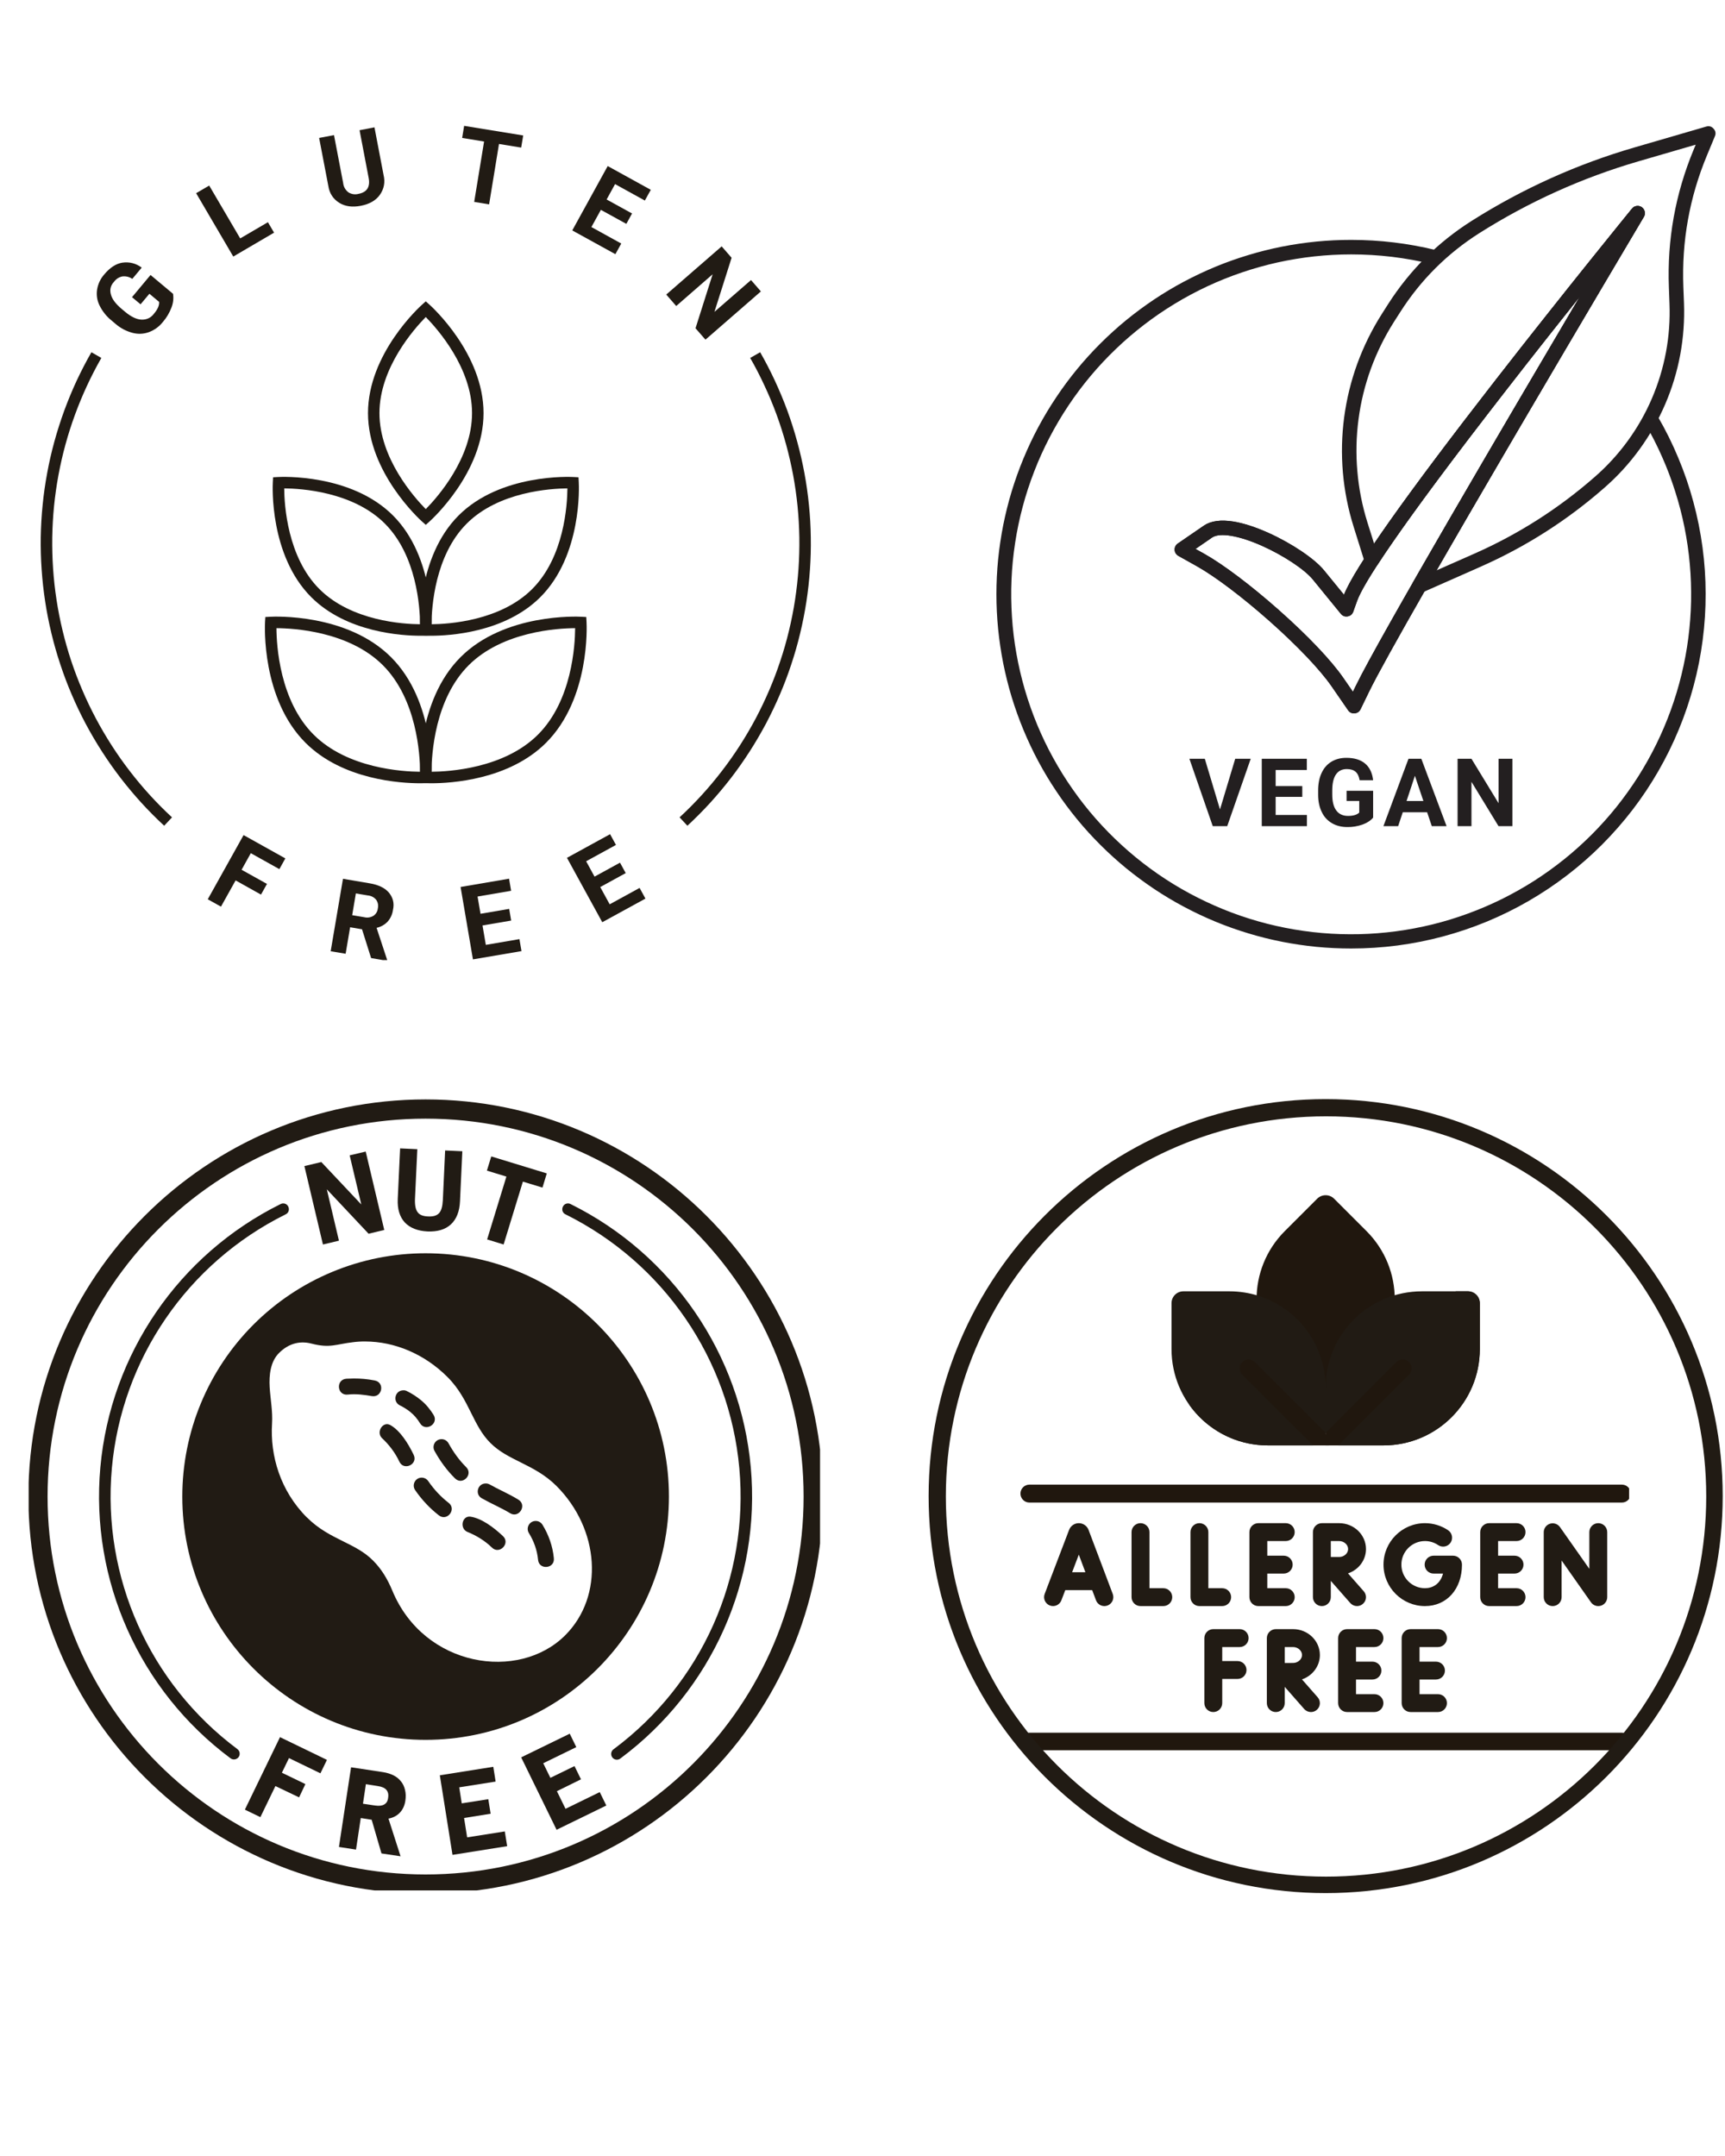 <svg version="1.0" preserveAspectRatio="xMidYMid meet" height="250" viewBox="0 0 150 187.5" zoomAndPan="magnify" width="200" xmlns:xlink="http://www.w3.org/1999/xlink" xmlns="http://www.w3.org/2000/svg"><defs><clipPath id="70ee7e936e"><path clip-rule="nonzero" d="M 28 76 L 35 76 L 35 83.496 L 28 83.496 Z M 28 76"></path></clipPath><clipPath id="de8a9668f4"><path clip-rule="nonzero" d="M 40 76 L 46 76 L 46 83.496 L 40 83.496 Z M 40 76"></path></clipPath><clipPath id="9976fc7432"><path clip-rule="nonzero" d="M 40 10.938 L 46 10.938 L 46 18 L 40 18 Z M 40 10.938"></path></clipPath><clipPath id="95017778e0"><path clip-rule="nonzero" d="M 116 10.938 L 149.473 10.938 L 149.473 52 L 116 52 Z M 116 10.938"></path></clipPath><clipPath id="894ca4f74c"><path clip-rule="nonzero" d="M 2.492 95.586 L 71.309 95.586 L 71.309 164.402 L 2.492 164.402 Z M 2.492 95.586"></path></clipPath><clipPath id="22f29551b0"><path clip-rule="nonzero" d="M 74 89 L 149.801 89 L 149.801 172 L 74 172 Z M 74 89"></path></clipPath><clipPath id="0f68aa97b0"><path clip-rule="nonzero" d="M 35 14.832 L 48 14.832 L 48 34 L 35 34 Z M 35 14.832"></path></clipPath><clipPath id="cc1107fc8a"><path clip-rule="nonzero" d="M 14.734 40 L 67.66 40 L 67.66 42 L 14.734 42 Z M 14.734 40"></path></clipPath><clipPath id="7dc36c18bc"><path clip-rule="nonzero" d="M 14.734 61 L 67.66 61 L 67.66 63.211 L 14.734 63.211 Z M 14.734 61"></path></clipPath><clipPath id="448951b565"><path clip-rule="nonzero" d="M 6.75 6.586 L 75.801 6.586 L 75.801 75.637 L 6.75 75.637 Z M 6.75 6.586"></path></clipPath><clipPath id="2b5e99333c"><path clip-rule="nonzero" d="M 41.273 6.586 C 22.207 6.586 6.75 22.043 6.75 41.109 C 6.75 60.18 22.207 75.637 41.273 75.637 C 60.34 75.637 75.801 60.18 75.801 41.109 C 75.801 22.043 60.34 6.586 41.273 6.586 Z M 41.273 6.586"></path></clipPath><clipPath id="548bdeeee6"><rect height="83" y="0" width="76" x="0"></rect></clipPath></defs><path fill-rule="nonzero" fill-opacity="1" d="M 36.551 55.289 C 34.988 55.289 30.16 55.023 27.066 51.934 C 23.418 48.285 23.707 42.211 23.723 41.957 L 23.746 41.508 L 24.191 41.484 C 24.449 41.469 30.523 41.18 34.172 44.828 C 37.82 48.48 37.531 54.551 37.516 54.809 L 37.492 55.254 L 37.047 55.281 C 37.008 55.281 36.832 55.289 36.551 55.289 Z M 24.715 42.473 C 24.723 43.93 24.992 48.449 27.773 51.227 C 30.559 54.012 35.074 54.277 36.527 54.289 C 36.516 52.836 36.246 48.316 33.465 45.535 C 30.688 42.754 26.168 42.484 24.715 42.473 Z M 24.715 42.473" fill="#211b14"></path><path fill-rule="nonzero" fill-opacity="1" d="M 37.5 55.289 C 37.219 55.289 37.043 55.281 37.004 55.277 L 36.559 55.254 L 36.535 54.809 C 36.52 54.551 36.23 48.48 39.879 44.828 C 43.527 41.18 49.602 41.469 49.855 41.484 L 50.305 41.508 L 50.328 41.953 C 50.344 42.211 50.633 48.285 46.984 51.934 C 43.891 55.023 39.062 55.289 37.5 55.289 Z M 49.34 42.473 C 47.887 42.484 43.363 42.754 40.586 45.535 C 37.801 48.32 37.535 52.836 37.523 54.289 C 38.977 54.277 43.496 54.008 46.277 51.227 C 49.062 48.441 49.328 43.926 49.34 42.473 Z M 49.34 42.473" fill="#211b14"></path><path fill-rule="nonzero" fill-opacity="1" d="M 37.023 45.645 L 36.691 45.348 C 36.5 45.176 32 41.086 32 35.926 C 32 30.762 36.5 26.676 36.691 26.504 L 37.023 26.207 L 37.355 26.504 C 37.547 26.676 42.047 30.762 42.047 35.926 C 42.047 41.086 37.547 45.176 37.355 45.348 Z M 37.023 27.57 C 36.004 28.609 32.996 31.996 32.996 35.926 C 32.996 39.855 36.004 43.242 37.023 44.277 C 38.043 43.242 41.047 39.855 41.047 35.926 C 41.047 31.996 38.043 28.609 37.023 27.57 Z M 37.023 27.57" fill="#211b14"></path><path fill-rule="nonzero" fill-opacity="1" d="M 36.523 68.117 C 34.883 68.117 29.809 67.84 26.562 64.594 C 22.727 60.758 23.031 54.379 23.047 54.109 L 23.074 53.66 L 23.52 53.637 C 23.789 53.621 30.168 53.316 34.004 57.152 C 37.84 60.984 37.531 67.363 37.516 67.637 L 37.492 68.082 L 37.047 68.105 C 37.004 68.109 36.82 68.117 36.523 68.117 Z M 24.039 54.629 C 24.047 56.133 24.316 60.938 27.27 63.887 C 30.219 66.836 35.023 67.105 36.527 67.117 C 36.52 65.613 36.246 60.809 33.297 57.855 C 30.348 54.906 25.543 54.637 24.039 54.629 Z M 24.039 54.629" fill="#211b14"></path><path fill-rule="nonzero" fill-opacity="1" d="M 37.527 68.117 C 37.23 68.117 37.047 68.109 37.004 68.105 L 36.559 68.082 L 36.535 67.637 C 36.52 67.367 36.215 60.984 40.047 57.152 C 43.879 53.316 50.262 53.621 50.531 53.637 L 50.98 53.66 L 51.004 54.109 C 51.02 54.379 51.324 60.758 47.488 64.594 C 44.242 67.84 39.168 68.117 37.527 68.117 Z M 50.012 54.629 C 48.508 54.637 43.703 54.906 40.754 57.855 C 37.797 60.812 37.531 65.613 37.523 67.117 C 39.027 67.105 43.832 66.836 46.781 63.887 C 49.734 60.938 50.004 56.133 50.012 54.629 Z M 50.012 54.629" fill="#211b14"></path><path fill-rule="nonzero" fill-opacity="1" d="M 22.695 77.801 L 20.488 76.566 L 19.215 78.848 L 18.066 78.207 L 21.18 72.625 L 24.812 74.652 L 24.293 75.586 L 21.809 74.199 L 21.008 75.641 L 23.215 76.871 Z M 22.695 77.801" fill="#211b14"></path><g clip-path="url(#70ee7e936e)"><path fill-rule="nonzero" fill-opacity="1" d="M 31.48 80.816 L 30.445 80.641 L 30.055 82.945 L 28.754 82.727 L 29.824 76.426 L 32.168 76.824 C 32.91 76.949 33.457 77.215 33.805 77.613 C 34.176 78.055 34.301 78.559 34.172 79.125 C 34.121 79.512 33.965 79.855 33.707 80.152 C 33.441 80.426 33.121 80.609 32.746 80.691 L 33.672 83.5 L 33.66 83.559 L 32.27 83.32 Z M 30.625 79.59 L 31.672 79.766 C 31.953 79.832 32.219 79.793 32.469 79.648 C 32.695 79.492 32.824 79.277 32.855 79.008 C 32.914 78.738 32.871 78.492 32.719 78.262 C 32.531 78.031 32.285 77.902 31.988 77.875 L 30.945 77.699 Z M 30.625 79.59" fill="#211b14"></path></g><g clip-path="url(#de8a9668f4)"><path fill-rule="nonzero" fill-opacity="1" d="M 44.449 80.059 L 41.957 80.484 L 42.246 82.172 L 45.168 81.672 L 45.348 82.715 L 41.125 83.434 L 40.051 77.137 L 44.266 76.418 L 44.445 77.469 L 41.527 77.969 L 41.785 79.469 L 44.277 79.043 Z M 44.449 80.059" fill="#211b14"></path></g><path fill-rule="nonzero" fill-opacity="1" d="M 54.41 75.93 L 52.195 77.145 L 53.016 78.645 L 55.617 77.219 L 56.125 78.148 L 52.371 80.203 L 49.301 74.602 L 53.051 72.547 L 53.562 73.48 L 50.969 74.902 L 51.699 76.238 L 53.914 75.023 Z M 54.41 75.93" fill="#211b14"></path><path fill-rule="nonzero" fill-opacity="1" d="M 15.047 25.551 C 15.109 25.961 15.062 26.359 14.91 26.746 C 14.734 27.207 14.488 27.625 14.164 28 C 13.844 28.402 13.438 28.699 12.957 28.883 C 12.488 29.051 12.012 29.074 11.531 28.949 C 10.98 28.805 10.492 28.547 10.062 28.18 L 9.73 27.898 C 9.281 27.543 8.926 27.105 8.668 26.59 C 8.445 26.148 8.371 25.68 8.441 25.191 C 8.523 24.688 8.734 24.242 9.07 23.859 C 9.559 23.277 10.074 22.938 10.625 22.844 C 11.25 22.754 11.816 22.898 12.324 23.273 L 11.504 24.254 C 11.242 24.074 10.953 24.004 10.637 24.039 C 10.336 24.105 10.094 24.262 9.91 24.512 C 9.613 24.828 9.527 25.199 9.645 25.617 C 9.75 26.016 10.059 26.426 10.566 26.855 L 10.879 27.117 C 11.395 27.547 11.863 27.773 12.289 27.797 C 12.754 27.816 13.125 27.641 13.402 27.266 C 13.719 26.887 13.863 26.551 13.836 26.254 L 12.992 25.547 L 12.223 26.465 L 11.48 25.844 L 13.09 23.914 Z M 15.047 25.551" fill="#211b14"></path><path fill-rule="nonzero" fill-opacity="1" d="M 20.887 20.734 L 23.297 19.324 L 23.832 20.234 L 20.285 22.312 L 17.055 16.801 L 18.191 16.137 Z M 20.887 20.734" fill="#211b14"></path><path fill-rule="nonzero" fill-opacity="1" d="M 32.562 11.074 L 33.352 15.211 C 33.508 15.844 33.398 16.43 33.02 16.961 C 32.668 17.445 32.117 17.754 31.375 17.898 C 30.641 18.039 30.023 17.957 29.516 17.648 C 28.969 17.309 28.648 16.816 28.551 16.176 L 27.75 11.996 L 29.043 11.75 L 29.836 15.891 C 29.871 16.238 30.027 16.52 30.305 16.734 C 30.578 16.895 30.867 16.938 31.176 16.859 C 31.902 16.719 32.199 16.27 32.062 15.5 L 31.266 11.324 Z M 32.562 11.074" fill="#211b14"></path><g clip-path="url(#9976fc7432)"><path fill-rule="nonzero" fill-opacity="1" d="M 45.32 12.836 L 43.391 12.52 L 42.531 17.773 L 41.234 17.559 L 42.094 12.309 L 40.188 11.996 L 40.359 10.945 L 45.496 11.781 Z M 45.32 12.836" fill="#211b14"></path></g><path fill-rule="nonzero" fill-opacity="1" d="M 54.465 19.469 L 52.25 18.25 L 51.426 19.746 L 54.023 21.18 L 53.512 22.105 L 49.762 20.039 L 52.844 14.441 L 56.59 16.508 L 56.074 17.441 L 53.484 16.012 L 52.75 17.348 L 54.961 18.566 Z M 54.465 19.469" fill="#211b14"></path><path fill-rule="nonzero" fill-opacity="1" d="M 61.344 29.539 L 60.48 28.547 L 61.969 23.852 L 58.801 26.613 L 57.934 25.617 L 62.754 21.426 L 63.617 22.418 L 62.125 27.121 L 65.305 24.355 L 66.164 25.344 Z M 61.344 29.539" fill="#211b14"></path><path fill-rule="nonzero" fill-opacity="1" d="M 59.773 71.812 L 59.094 71.082 C 59.762 70.465 60.402 69.82 61.016 69.148 C 61.629 68.477 62.211 67.781 62.766 67.059 C 63.32 66.34 63.844 65.598 64.336 64.832 C 64.828 64.066 65.289 63.281 65.715 62.48 C 66.141 61.676 66.531 60.855 66.891 60.02 C 67.25 59.184 67.57 58.336 67.855 57.473 C 68.145 56.609 68.395 55.734 68.605 54.852 C 68.82 53.965 68.996 53.074 69.133 52.176 C 69.27 51.277 69.371 50.375 69.434 49.469 C 69.496 48.559 69.52 47.652 69.508 46.742 C 69.492 45.832 69.441 44.926 69.352 44.02 C 69.262 43.117 69.133 42.215 68.969 41.32 C 68.801 40.43 68.598 39.543 68.359 38.664 C 68.117 37.789 67.844 36.922 67.531 36.066 C 67.219 35.215 66.871 34.375 66.484 33.551 C 66.102 32.727 65.688 31.918 65.234 31.129 L 66.102 30.633 C 66.566 31.445 66.996 32.277 67.391 33.129 C 67.785 33.98 68.145 34.844 68.469 35.723 C 68.789 36.605 69.074 37.496 69.32 38.402 C 69.57 39.305 69.777 40.219 69.949 41.141 C 70.121 42.062 70.25 42.988 70.344 43.922 C 70.438 44.855 70.492 45.789 70.504 46.727 C 70.52 47.664 70.496 48.598 70.43 49.535 C 70.367 50.469 70.262 51.402 70.121 52.328 C 69.977 53.254 69.797 54.172 69.578 55.082 C 69.359 55.996 69.102 56.895 68.805 57.785 C 68.512 58.676 68.18 59.551 67.809 60.414 C 67.441 61.273 67.035 62.121 66.598 62.949 C 66.156 63.773 65.684 64.582 65.176 65.371 C 64.668 66.16 64.129 66.926 63.559 67.668 C 62.984 68.41 62.383 69.129 61.754 69.82 C 61.121 70.512 60.461 71.176 59.773 71.812 Z M 59.773 71.812" fill="#211b14"></path><path fill-rule="nonzero" fill-opacity="1" d="M 14.277 71.812 C 13.59 71.176 12.93 70.512 12.297 69.82 C 11.668 69.129 11.066 68.41 10.492 67.668 C 9.922 66.926 9.383 66.16 8.875 65.371 C 8.367 64.582 7.895 63.777 7.453 62.949 C 7.012 62.121 6.609 61.273 6.242 60.414 C 5.871 59.551 5.539 58.676 5.246 57.785 C 4.949 56.895 4.691 55.996 4.473 55.086 C 4.254 54.172 4.07 53.254 3.93 52.328 C 3.789 51.402 3.684 50.469 3.621 49.535 C 3.555 48.602 3.531 47.664 3.543 46.727 C 3.559 45.789 3.613 44.855 3.707 43.922 C 3.797 42.988 3.93 42.062 4.102 41.141 C 4.27 40.219 4.48 39.305 4.727 38.402 C 4.977 37.496 5.262 36.605 5.582 35.723 C 5.906 34.844 6.262 33.98 6.656 33.129 C 7.055 32.277 7.484 31.445 7.949 30.633 L 8.812 31.129 C 8.363 31.918 7.945 32.727 7.562 33.551 C 7.18 34.375 6.832 35.215 6.52 36.07 C 6.207 36.922 5.93 37.789 5.691 38.664 C 5.449 39.543 5.25 40.43 5.082 41.324 C 4.918 42.215 4.789 43.117 4.699 44.02 C 4.609 44.926 4.559 45.832 4.543 46.742 C 4.531 47.652 4.555 48.559 4.617 49.469 C 4.68 50.375 4.777 51.277 4.918 52.176 C 5.055 53.074 5.23 53.969 5.445 54.852 C 5.656 55.734 5.906 56.609 6.191 57.473 C 6.48 58.336 6.801 59.184 7.16 60.02 C 7.516 60.855 7.91 61.676 8.336 62.48 C 8.762 63.281 9.223 64.066 9.715 64.832 C 10.207 65.598 10.73 66.34 11.285 67.059 C 11.84 67.781 12.422 68.477 13.035 69.148 C 13.648 69.82 14.289 70.465 14.957 71.082 Z M 14.277 71.812" fill="#211b14"></path><path fill-rule="nonzero" fill-opacity="1" d="M 106.086 70.395 L 107.41 65.988 L 108.758 65.988 L 106.715 71.848 L 105.457 71.848 L 103.426 65.988 L 104.766 65.988 Z M 106.086 70.395" fill="#231f20"></path><path fill-rule="nonzero" fill-opacity="1" d="M 113.242 69.301 L 110.926 69.301 L 110.926 70.875 L 113.645 70.875 L 113.645 71.848 L 109.719 71.848 L 109.719 65.988 L 113.637 65.988 L 113.637 66.965 L 110.926 66.965 L 110.926 68.363 L 113.242 68.363 Z M 113.242 69.301" fill="#231f20"></path><path fill-rule="nonzero" fill-opacity="1" d="M 119.402 71.105 C 119.184 71.367 118.875 71.566 118.48 71.711 C 118.051 71.859 117.613 71.934 117.16 71.926 C 116.652 71.926 116.207 71.816 115.828 71.594 C 115.434 71.363 115.137 71.043 114.941 70.629 C 114.734 70.211 114.625 69.715 114.621 69.145 L 114.621 68.746 C 114.621 68.164 114.719 67.656 114.918 67.23 C 115.113 66.801 115.398 66.473 115.77 66.246 C 116.141 66.02 116.578 65.906 117.074 65.906 C 117.77 65.906 118.312 66.074 118.703 66.402 C 119.098 66.734 119.328 67.219 119.402 67.852 L 118.227 67.852 C 118.172 67.516 118.055 67.27 117.871 67.113 C 117.688 66.957 117.434 66.883 117.113 66.883 C 116.703 66.883 116.391 67.035 116.176 67.344 C 115.961 67.652 115.852 68.109 115.848 68.719 L 115.848 69.094 C 115.848 69.707 115.965 70.172 116.199 70.484 C 116.434 70.801 116.773 70.957 117.223 70.957 C 117.676 70.957 118 70.859 118.195 70.668 L 118.195 69.656 L 117.094 69.656 L 117.094 68.77 L 119.402 68.77 Z M 119.402 71.105" fill="#231f20"></path><path fill-rule="nonzero" fill-opacity="1" d="M 124.098 70.641 L 121.98 70.641 L 121.578 71.848 L 120.297 71.848 L 122.477 65.988 L 123.594 65.988 L 125.789 71.848 L 124.504 71.848 Z M 122.309 69.66 L 123.773 69.66 L 123.035 67.469 Z M 122.309 69.66" fill="#231f20"></path><path fill-rule="nonzero" fill-opacity="1" d="M 131.512 71.848 L 130.305 71.848 L 127.953 67.992 L 127.953 71.848 L 126.746 71.848 L 126.746 65.988 L 127.953 65.988 L 130.309 69.852 L 130.309 65.988 L 131.512 65.988 Z M 131.512 71.848" fill="#231f20"></path><path fill-rule="nonzero" fill-opacity="1" d="M 117.492 82.488 C 116.484 82.488 115.477 82.441 114.473 82.344 C 113.465 82.242 112.469 82.098 111.477 81.902 C 110.488 81.707 109.508 81.461 108.543 81.168 C 107.574 80.875 106.625 80.539 105.691 80.152 C 104.758 79.766 103.848 79.336 102.953 78.859 C 102.062 78.387 101.199 77.867 100.359 77.309 C 99.52 76.746 98.707 76.145 97.926 75.508 C 97.145 74.867 96.398 74.188 95.684 73.477 C 94.969 72.762 94.289 72.016 93.648 71.234 C 93.008 70.453 92.406 69.645 91.848 68.805 C 91.285 67.965 90.766 67.102 90.289 66.211 C 89.812 65.32 89.383 64.406 88.996 63.477 C 88.609 62.543 88.27 61.594 87.973 60.625 C 87.68 59.66 87.438 58.684 87.238 57.691 C 87.043 56.699 86.895 55.703 86.793 54.699 C 86.695 53.691 86.645 52.688 86.645 51.676 C 86.645 50.664 86.695 49.66 86.793 48.652 C 86.895 47.648 87.043 46.652 87.238 45.66 C 87.438 44.668 87.68 43.691 87.973 42.727 C 88.27 41.758 88.609 40.809 88.996 39.875 C 89.383 38.945 89.812 38.031 90.289 37.141 C 90.766 36.25 91.285 35.387 91.848 34.547 C 92.406 33.707 93.008 32.898 93.648 32.117 C 94.289 31.336 94.969 30.59 95.684 29.875 C 96.398 29.164 97.145 28.484 97.926 27.844 C 98.707 27.207 99.52 26.605 100.359 26.043 C 101.199 25.484 102.062 24.965 102.953 24.492 C 103.848 24.016 104.758 23.586 105.691 23.199 C 106.625 22.812 107.574 22.477 108.543 22.184 C 109.508 21.891 110.488 21.645 111.477 21.449 C 112.469 21.254 113.465 21.109 114.473 21.008 C 115.477 20.91 116.484 20.863 117.492 20.863 C 119.98 20.863 122.43 21.156 124.844 21.746 C 125.012 21.789 125.141 21.883 125.234 22.031 C 125.324 22.18 125.348 22.34 125.305 22.508 C 125.266 22.676 125.168 22.809 125.02 22.898 C 124.871 22.988 124.715 23.012 124.543 22.973 C 122.227 22.406 119.879 22.125 117.492 22.125 C 116.418 22.125 115.344 22.184 114.273 22.301 C 113.203 22.418 112.145 22.594 111.094 22.824 C 110.043 23.059 109.008 23.348 107.988 23.695 C 106.969 24.039 105.973 24.441 104.996 24.895 C 104.02 25.352 103.07 25.859 102.152 26.418 C 101.23 26.977 100.344 27.582 99.492 28.238 C 98.637 28.895 97.82 29.594 97.043 30.34 C 96.266 31.082 95.531 31.867 94.84 32.691 C 94.148 33.516 93.504 34.375 92.906 35.273 C 92.309 36.168 91.762 37.094 91.266 38.047 C 90.77 39.004 90.324 39.98 89.938 40.984 C 89.547 41.988 89.211 43.012 88.934 44.051 C 88.656 45.09 88.434 46.141 88.273 47.207 C 88.109 48.27 88.004 49.34 87.957 50.414 C 87.91 51.488 87.926 52.566 87.996 53.641 C 88.066 54.715 88.195 55.781 88.383 56.84 C 88.57 57.898 88.816 58.945 89.117 59.98 C 89.418 61.012 89.777 62.027 90.188 63.02 C 90.602 64.016 91.066 64.984 91.586 65.926 C 92.105 66.871 92.672 67.781 93.293 68.664 C 93.91 69.547 94.574 70.391 95.285 71.199 C 95.996 72.008 96.746 72.773 97.543 73.5 C 98.336 74.227 99.168 74.91 100.035 75.543 C 100.902 76.18 101.805 76.766 102.738 77.305 C 103.672 77.84 104.629 78.324 105.617 78.758 C 106.602 79.191 107.609 79.57 108.633 79.891 C 109.66 80.215 110.703 80.48 111.758 80.688 C 112.816 80.898 113.879 81.047 114.953 81.141 C 116.023 81.234 117.098 81.266 118.176 81.242 C 119.25 81.219 120.32 81.133 121.391 80.992 C 122.457 80.852 123.512 80.648 124.559 80.395 C 125.602 80.137 126.629 79.824 127.641 79.453 C 128.652 79.082 129.641 78.66 130.605 78.184 C 131.57 77.703 132.508 77.176 133.414 76.598 C 134.32 76.016 135.191 75.391 136.031 74.715 C 136.871 74.039 137.668 73.32 138.43 72.559 C 139.188 71.797 139.906 70.996 140.578 70.156 C 141.25 69.312 141.875 68.438 142.453 67.531 C 143.027 66.621 143.555 65.684 144.027 64.719 C 144.504 63.75 144.922 62.762 145.289 61.75 C 145.656 60.738 145.965 59.711 146.219 58.664 C 146.473 57.617 146.672 56.562 146.809 55.492 C 146.949 54.426 147.027 53.355 147.051 52.277 C 147.07 51.203 147.035 50.129 146.938 49.055 C 146.844 47.984 146.688 46.918 146.477 45.863 C 146.266 44.809 145.996 43.77 145.668 42.742 C 145.344 41.715 144.965 40.711 144.527 39.727 C 144.094 38.742 143.605 37.785 143.066 36.852 C 142.98 36.703 142.957 36.543 143.004 36.379 C 143.047 36.211 143.145 36.082 143.297 35.996 C 143.445 35.91 143.602 35.887 143.77 35.93 C 143.938 35.977 144.066 36.07 144.152 36.219 C 144.832 37.387 145.43 38.59 145.945 39.836 C 146.465 41.078 146.902 42.352 147.25 43.652 C 147.602 44.953 147.867 46.273 148.047 47.609 C 148.227 48.945 148.316 50.289 148.316 51.637 C 148.32 52.984 148.234 54.324 148.059 55.664 C 147.887 57 147.625 58.316 147.277 59.621 C 146.93 60.922 146.5 62.195 145.984 63.441 C 145.469 64.688 144.875 65.895 144.203 67.062 C 143.531 68.23 142.785 69.352 141.965 70.422 C 141.145 71.488 140.258 72.5 139.305 73.457 C 138.352 74.41 137.344 75.297 136.273 76.117 C 135.203 76.938 134.086 77.684 132.918 78.359 C 131.75 79.035 130.543 79.629 129.301 80.145 C 128.055 80.66 126.781 81.09 125.477 81.441 C 124.176 81.789 122.855 82.051 121.52 82.227 C 120.184 82.402 118.84 82.488 117.492 82.488 Z M 117.492 82.488" fill="#231f20"></path><path fill-rule="nonzero" fill-opacity="1" d="M 117.742 62.039 C 117.52 62.039 117.348 61.949 117.223 61.766 L 115.789 59.688 C 114.781 58.23 112.809 56.16 110.375 54 C 108.023 51.918 105.672 50.141 104.086 49.25 L 102.461 48.34 C 102.367 48.285 102.293 48.215 102.234 48.121 C 102.176 48.027 102.145 47.926 102.141 47.82 C 102.137 47.711 102.156 47.605 102.207 47.508 C 102.254 47.41 102.324 47.332 102.414 47.27 L 104.691 45.707 C 105.297 45.297 106.164 45.18 107.273 45.359 C 108.145 45.504 109.184 45.84 110.277 46.332 C 112.309 47.242 114.309 48.586 115.133 49.598 L 116.867 51.723 C 117.762 49.43 122.211 43.129 130.098 32.988 C 136.051 25.332 141.855 18.215 141.914 18.141 C 142.016 18.016 142.148 17.938 142.312 17.918 C 142.477 17.895 142.625 17.93 142.762 18.023 C 142.895 18.117 142.98 18.246 143.016 18.406 C 143.051 18.57 143.027 18.719 142.941 18.863 C 142.73 19.219 121.812 54.445 119.031 60.195 L 118.309 61.684 C 118.203 61.898 118.031 62.016 117.789 62.035 C 117.773 62.039 117.758 62.039 117.742 62.039 Z M 103.961 47.738 L 104.703 48.152 C 106.363 49.082 108.797 50.918 111.211 53.059 C 113.719 55.281 115.766 57.434 116.824 58.973 L 117.645 60.16 L 117.895 59.645 C 119.918 55.473 131.012 36.574 137.383 25.781 C 135.496 28.145 133.305 30.918 131.094 33.766 C 121.199 46.488 118.516 50.848 118.008 52.266 L 117.676 53.195 C 117.59 53.426 117.43 53.562 117.188 53.605 C 116.945 53.645 116.746 53.57 116.594 53.383 L 114.156 50.395 C 113.453 49.531 111.605 48.305 109.762 47.48 C 107.738 46.574 106.07 46.293 105.402 46.746 Z M 103.961 47.738" fill="#231f20"></path><g clip-path="url(#95017778e0)"><path fill-rule="nonzero" fill-opacity="1" d="M 123.418 51.586 C 123.305 51.586 123.199 51.559 123.102 51.5 C 123.004 51.445 122.926 51.367 122.871 51.273 C 122.816 51.176 122.785 51.07 122.785 50.957 C 122.785 50.844 122.812 50.738 122.871 50.645 C 127.18 43.113 133.27 32.75 137.383 25.785 C 131.82 32.762 123.535 43.352 119.809 49.074 C 119.664 49.297 119.461 49.391 119.195 49.352 C 118.93 49.316 118.758 49.172 118.68 48.918 L 117.707 45.809 C 117.223 44.27 116.914 42.699 116.773 41.094 C 116.637 39.488 116.672 37.887 116.883 36.293 C 117.098 34.695 117.477 33.141 118.027 31.625 C 118.582 30.113 119.289 28.676 120.152 27.316 L 120.699 26.457 C 122.59 23.5 125.016 21.082 127.98 19.203 C 132.402 16.406 137.125 14.277 142.148 12.816 L 148.363 11.008 C 148.617 10.934 148.832 10.992 149.008 11.191 C 149.184 11.387 149.223 11.609 149.121 11.852 L 148.434 13.508 C 146.91 17.172 146.227 20.988 146.379 24.957 L 146.434 26.371 C 146.488 27.879 146.379 29.375 146.105 30.859 C 145.828 32.344 145.391 33.781 144.793 35.168 C 144.195 36.555 143.453 37.855 142.566 39.078 C 141.68 40.301 140.668 41.406 139.531 42.402 C 136.289 45.246 132.695 47.539 128.75 49.285 L 123.672 51.531 C 123.59 51.566 123.504 51.586 123.418 51.586 Z M 142.402 17.91 C 142.645 17.91 142.828 18.016 142.949 18.23 C 143.07 18.441 143.066 18.652 142.941 18.863 C 142.828 19.055 132.027 37.242 124.918 49.602 L 128.242 48.133 C 132.066 46.438 135.555 44.211 138.699 41.453 C 139.766 40.52 140.715 39.48 141.547 38.336 C 142.379 37.191 143.078 35.969 143.637 34.668 C 144.195 33.367 144.605 32.023 144.867 30.629 C 145.125 29.238 145.227 27.836 145.172 26.418 L 145.121 25.004 C 144.961 20.855 145.68 16.859 147.27 13.023 L 147.453 12.582 L 142.5 14.023 C 137.59 15.453 132.977 17.535 128.652 20.266 C 125.848 22.047 123.551 24.336 121.762 27.137 L 121.215 27.992 C 120.402 29.273 119.734 30.629 119.211 32.055 C 118.691 33.484 118.332 34.949 118.133 36.457 C 117.934 37.961 117.898 39.473 118.031 40.984 C 118.16 42.5 118.453 43.98 118.906 45.43 L 119.488 47.281 C 125.938 37.754 141.746 18.344 141.914 18.145 C 142.039 17.988 142.203 17.91 142.402 17.91 Z M 142.402 17.91" fill="#231f20"></path></g><path fill-rule="nonzero" fill-opacity="1" d="M 117.742 62.039 C 117.52 62.039 117.348 61.949 117.223 61.766 L 115.789 59.688 C 114.781 58.23 112.809 56.16 110.375 54 C 108.023 51.918 105.672 50.141 104.086 49.25 L 102.461 48.34 C 102.367 48.285 102.293 48.215 102.234 48.121 C 102.176 48.027 102.145 47.926 102.141 47.82 C 102.137 47.711 102.156 47.605 102.207 47.508 C 102.254 47.41 102.324 47.332 102.414 47.27 L 104.691 45.707 C 105.297 45.297 106.164 45.18 107.273 45.359 C 108.145 45.504 109.184 45.84 110.277 46.332 C 112.309 47.242 114.309 48.586 115.133 49.598 L 116.867 51.723 C 117.762 49.43 122.211 43.129 130.098 32.988 C 136.051 25.332 141.855 18.215 141.914 18.141 C 142.016 18.016 142.148 17.938 142.312 17.918 C 142.477 17.895 142.625 17.93 142.762 18.023 C 142.895 18.117 142.98 18.246 143.016 18.406 C 143.051 18.57 143.027 18.719 142.941 18.863 C 142.73 19.219 121.812 54.445 119.031 60.195 L 118.309 61.684 C 118.203 61.898 118.031 62.016 117.789 62.035 C 117.773 62.039 117.758 62.039 117.742 62.039 Z M 103.961 47.738 L 104.703 48.152 C 106.363 49.082 108.797 50.918 111.211 53.059 C 113.719 55.281 115.766 57.434 116.824 58.973 L 117.645 60.16 L 117.895 59.645 C 119.918 55.473 131.012 36.574 137.383 25.781 C 135.496 28.145 133.305 30.918 131.094 33.766 C 121.199 46.488 118.516 50.848 118.008 52.266 L 117.676 53.195 C 117.59 53.426 117.43 53.562 117.188 53.605 C 116.945 53.645 116.746 53.57 116.594 53.383 L 114.156 50.395 C 113.453 49.531 111.605 48.305 109.762 47.48 C 107.738 46.574 106.07 46.293 105.402 46.746 Z M 103.961 47.738" fill="#231f20"></path><path fill-rule="evenodd" fill-opacity="1" d="M 24.562 104.66 C 24.496 104.672 24.438 104.691 24.387 104.719 C 15.547 109.109 9.617 117.773 8.727 127.602 C 7.84 137.426 12.125 147.012 20.035 152.906 C 20.258 153.082 20.574 153.035 20.746 152.812 C 20.91 152.59 20.863 152.273 20.637 152.109 C 13.004 146.414 8.871 137.168 9.727 127.684 C 10.582 118.199 16.297 109.848 24.828 105.613 C 25.344 105.375 25.129 104.598 24.562 104.66 Z M 24.562 104.66" fill="#211b14"></path><path fill-rule="evenodd" fill-opacity="1" d="M 46.605 132.273 C 46.047 132.254 45.699 132.867 45.996 133.336 C 46.43 134.035 46.707 134.828 46.785 135.629 C 46.852 136.57 48.266 136.438 48.16 135.504 C 48.062 134.473 47.711 133.48 47.176 132.609 C 47.051 132.406 46.84 132.277 46.605 132.273 Z M 40.902 131.898 C 40.184 131.809 39.957 132.883 40.602 133.207 C 41.441 133.543 42.176 134.004 42.762 134.574 C 43.426 135.25 44.426 134.207 43.719 133.574 C 42.926 132.828 41.875 132.039 40.902 131.898 Z M 42.266 129.012 C 41.527 128.984 41.262 129.969 41.91 130.309 C 42.766 130.793 43.605 131.141 44.328 131.582 C 45.125 132.102 45.879 130.879 45.055 130.406 C 44.203 129.887 43.34 129.531 42.59 129.102 C 42.488 129.047 42.379 129.012 42.266 129.012 Z M 36.656 128.504 C 36.102 128.516 35.785 129.141 36.105 129.598 C 36.664 130.41 37.348 131.148 38.133 131.762 C 38.871 132.383 39.762 131.23 38.98 130.672 C 38.312 130.152 37.73 129.523 37.246 128.816 C 37.117 128.621 36.891 128.5 36.656 128.504 Z M 38.379 125.16 C 37.852 125.168 37.531 125.738 37.789 126.191 C 38.262 127.043 38.84 127.852 39.551 128.555 C 40.199 129.234 41.199 128.23 40.523 127.578 C 39.926 126.984 39.422 126.281 39.004 125.52 C 38.879 125.293 38.637 125.148 38.379 125.16 Z M 33.703 123.855 C 33.168 123.812 32.762 124.578 33.191 125.043 C 33.852 125.656 34.371 126.359 34.715 127.09 C 35.094 127.961 36.395 127.348 35.961 126.5 C 35.488 125.52 34.793 124.41 33.938 123.93 C 33.855 123.887 33.777 123.867 33.703 123.855 Z M 35.059 120.91 C 34.336 120.926 34.125 121.895 34.762 122.215 C 35.113 122.391 35.43 122.586 35.711 122.82 C 35.715 122.82 35.715 122.828 35.715 122.828 C 36.023 123.074 36.293 123.402 36.52 123.77 C 36.996 124.559 38.18 123.836 37.703 123.051 C 37.41 122.578 37.047 122.125 36.59 121.754 C 36.211 121.445 35.809 121.188 35.391 120.984 C 35.289 120.926 35.172 120.902 35.059 120.91 Z M 30.766 119.883 C 30.57 119.883 30.359 119.895 30.141 119.902 C 29.18 119.953 29.289 121.391 30.246 121.281 C 30.953 121.195 31.723 121.309 32.328 121.414 C 33.238 121.57 33.488 120.227 32.586 120.055 C 31.918 119.926 31.371 119.883 30.766 119.883 Z M 31.77 116.664 C 34.289 116.672 36.891 117.73 38.91 119.754 C 39.91 120.75 40.461 121.859 40.957 122.859 C 41.453 123.855 41.895 124.742 42.641 125.488 C 43.391 126.238 44.281 126.684 45.281 127.18 C 46.277 127.68 47.383 128.227 48.379 129.219 C 52.141 132.98 52.555 138.801 49.152 142.211 C 45.113 146.258 36.883 145 34.121 138.344 C 33.691 137.312 33.176 136.453 32.426 135.703 C 31.684 134.957 30.793 134.516 29.793 134.02 C 28.793 133.523 27.695 132.973 26.699 131.973 L 26.691 131.973 C 24.371 129.656 23.48 126.594 23.656 123.797 C 23.723 122.754 23.516 121.699 23.449 120.637 C 23.387 119.574 23.52 118.402 24.262 117.668 C 24.996 116.93 25.953 116.555 27.082 116.848 C 28.707 117.27 29.227 116.895 30.699 116.727 C 31.051 116.68 31.41 116.66 31.77 116.664 Z M 37.008 108.992 C 31.395 108.992 26.016 111.223 22.047 115.188 C 18.082 119.156 15.852 124.535 15.852 130.152 C 15.852 141.832 25.324 151.309 37.008 151.309 C 48.695 151.309 58.16 141.836 58.168 130.152 C 58.168 118.469 48.695 108.992 37.008 108.992 Z M 37.008 108.992" fill="#211b14"></path><path fill-rule="nonzero" fill-opacity="1" d="M 25.129 152.895 L 27.863 154.219 L 28.43 153.051 L 24.348 151.074 L 21.293 157.379 L 22.641 158.031 L 23.949 155.328 L 26.008 156.312 L 26.555 155.156 L 24.512 154.168 Z M 25.129 152.895" fill="#211b14"></path><path fill-rule="nonzero" fill-opacity="1" d="M 33.598 155.66 C 33.668 155.738 33.719 155.84 33.746 155.957 C 33.773 156.07 33.773 156.215 33.746 156.375 C 33.723 156.555 33.664 156.695 33.582 156.789 C 33.496 156.883 33.398 156.949 33.273 156.992 C 33.152 157.027 33.02 157.047 32.879 157.043 C 32.73 157.031 32.586 157.02 32.445 156.996 L 31.562 156.863 L 31.816 155.164 L 32.852 155.328 C 33.207 155.379 33.461 155.492 33.598 155.66 Z M 33.172 161.188 L 34.832 161.434 L 33.781 158.16 C 34.188 158.082 34.516 157.91 34.766 157.645 C 35.023 157.375 35.18 157.035 35.246 156.621 C 35.301 156.266 35.293 155.949 35.219 155.664 C 35.156 155.379 35.039 155.125 34.863 154.918 C 34.699 154.707 34.488 154.535 34.223 154.398 C 33.953 154.266 33.648 154.168 33.309 154.117 L 30.527 153.695 L 29.473 160.625 L 30.957 160.852 L 31.371 158.109 L 32.32 158.258 Z M 33.172 161.188" fill="#211b14"></path><path fill-rule="nonzero" fill-opacity="1" d="M 39.348 161.312 L 44.102 160.555 L 43.895 159.273 L 40.621 159.789 L 40.355 158.105 L 42.664 157.734 L 42.461 156.469 L 40.152 156.832 L 39.934 155.438 L 43.098 154.938 L 42.895 153.652 L 38.246 154.391 Z M 39.348 161.312" fill="#211b14"></path><path fill-rule="nonzero" fill-opacity="1" d="M 48.398 159.129 L 52.723 157.02 L 52.152 155.852 L 49.176 157.305 L 48.426 155.773 L 50.52 154.742 L 49.957 153.59 L 47.859 154.613 L 47.238 153.344 L 50.113 151.941 L 49.543 150.773 L 45.32 152.832 Z M 48.398 159.129" fill="#211b14"></path><g clip-path="url(#894ca4f74c)"><path fill-rule="evenodd" fill-opacity="1" d="M 37.008 97.285 C 55.172 97.285 69.879 111.98 69.879 130.148 C 69.879 148.309 55.172 163.016 37.008 163.016 C 18.848 163.016 4.137 148.309 4.137 130.148 C 4.137 111.98 18.848 97.285 37.008 97.285 Z M 37.008 95.613 C 17.945 95.613 2.469 111.082 2.469 130.148 C 2.469 149.211 17.941 164.688 37.008 164.688 C 56.074 164.688 71.551 149.211 71.551 130.148 C 71.551 111.082 56.074 95.613 37.008 95.613 Z M 37.008 95.613" fill="#211b14"></path></g><path fill-rule="nonzero" fill-opacity="1" d="M 32.051 107.293 L 33.414 106.965 L 31.801 100.148 L 30.406 100.477 L 31.418 104.75 L 27.941 101.059 L 26.469 101.41 L 28.082 108.23 L 29.473 107.898 L 28.418 103.43 Z M 32.051 107.293" fill="#211b14"></path><path fill-rule="nonzero" fill-opacity="1" d="M 39.211 106.477 C 39.691 106.031 39.961 105.359 40 104.473 L 40.203 100.121 L 38.707 100.051 L 38.508 104.379 C 38.48 104.922 38.375 105.293 38.18 105.504 C 38.09 105.605 37.961 105.684 37.805 105.734 C 37.648 105.781 37.453 105.801 37.215 105.789 C 36.77 105.773 36.465 105.645 36.309 105.41 C 36.137 105.18 36.062 104.793 36.086 104.25 L 36.289 99.941 L 34.793 99.871 L 34.586 104.281 C 34.547 105.148 34.754 105.824 35.199 106.312 C 35.652 106.789 36.312 107.051 37.172 107.094 C 38.043 107.129 38.723 106.93 39.211 106.477 Z M 39.211 106.477" fill="#211b14"></path><path fill-rule="nonzero" fill-opacity="1" d="M 45.469 102.762 L 47.172 103.281 L 47.547 102.047 L 42.719 100.57 L 42.34 101.805 L 44.035 102.324 L 42.359 107.789 L 43.793 108.23 Z M 45.469 102.762" fill="#211b14"></path><path fill-rule="evenodd" fill-opacity="1" d="M 49.457 104.66 C 49.516 104.672 49.578 104.691 49.629 104.719 C 58.469 109.109 64.398 117.773 65.285 127.602 C 66.172 137.426 61.887 147.012 53.977 152.906 C 53.754 153.105 53.414 153.07 53.242 152.832 C 53.066 152.594 53.137 152.258 53.383 152.105 C 61.016 146.414 65.148 137.168 64.289 127.684 C 63.434 118.199 57.715 109.848 49.184 105.613 C 48.668 105.375 48.891 104.598 49.457 104.66 Z M 49.457 104.66" fill="#211b14"></path><g clip-path="url(#22f29551b0)"><g transform="matrix(1, 0, 0, 1, 74, 89)"><g clip-path="url(#548bdeeee6)"><g clip-path="url(#0f68aa97b0)"><path fill-rule="nonzero" fill-opacity="1" d="M 41.273 33.469 L 37.719 29.918 C 34.449 26.645 34.449 21.34 37.719 18.066 L 40.539 15.246 C 40.945 14.844 41.602 14.844 42.008 15.246 L 44.828 18.066 C 48.102 21.34 48.102 26.645 44.828 29.918 Z M 41.273 33.469" fill="#20170e"></path></g><path fill-rule="nonzero" fill-opacity="1" d="M 53.641 23.301 L 49.652 23.301 C 45.023 23.301 41.273 27.051 41.273 31.676 L 40.637 33.348 L 41.273 35.605 L 42.375 36.703 L 46.301 36.703 C 50.926 36.703 54.68 32.953 54.68 28.324 L 54.68 24.336 C 54.68 23.762 54.215 23.301 53.641 23.301 Z M 53.641 23.301" fill="#211b14"></path><path fill-rule="nonzero" fill-opacity="1" d="M 53.641 23.301 L 52.582 23.301 L 52.582 26.23 C 52.582 30.859 48.832 34.609 44.207 34.609 L 41.273 34.609 L 40.992 35.02 L 41.273 35.605 L 42.375 36.703 L 46.301 36.703 C 50.926 36.703 54.68 32.953 54.68 28.324 L 54.68 24.336 C 54.68 23.762 54.215 23.301 53.641 23.301 Z M 53.641 23.301" fill="#211b14"></path><path fill-rule="nonzero" fill-opacity="1" d="M 40.168 32.074 L 40.168 28.418 L 38.191 25.273 L 37.68 24.801 C 36.324 23.855 34.676 23.301 32.895 23.301 L 28.906 23.301 C 28.332 23.301 27.871 23.762 27.871 24.336 L 27.871 28.324 C 27.871 32.953 31.621 36.703 36.246 36.703 L 40.168 36.703 Z M 40.168 32.074" fill="#211b14"></path><path fill-rule="nonzero" fill-opacity="1" d="M 37.68 24.801 C 38.625 26.156 39.18 27.805 39.18 29.582 L 39.18 33.145 C 39.18 33.953 38.523 34.609 37.715 34.609 L 34.152 34.609 C 32.375 34.609 30.727 34.055 29.371 33.109 C 30.883 35.281 33.398 36.703 36.246 36.703 L 40.176 36.703 L 41.273 35.605 L 41.273 31.676 C 41.273 28.828 39.852 26.312 37.68 24.801 Z M 37.68 24.801" fill="#211b14"></path><path fill-rule="nonzero" fill-opacity="1" d="M 20.656 44.047 C 20.652 44.043 20.652 44.035 20.648 44.027 C 20.508 43.688 20.18 43.465 19.809 43.465 C 19.441 43.465 19.113 43.688 18.973 44.027 C 18.969 44.035 18.969 44.039 18.965 44.047 L 16.84 49.621 C 16.688 50.023 16.891 50.473 17.293 50.625 C 17.691 50.777 18.141 50.578 18.293 50.176 L 18.633 49.289 L 20.973 49.289 L 21.305 50.172 C 21.422 50.484 21.719 50.676 22.031 50.676 C 22.125 50.676 22.219 50.66 22.309 50.625 C 22.711 50.473 22.91 50.027 22.762 49.625 Z M 19.227 47.734 L 19.809 46.203 L 20.383 47.734 Z M 19.227 47.734" fill="#211b14"></path><path fill-rule="nonzero" fill-opacity="1" d="M 64.98 43.465 C 64.551 43.465 64.203 43.812 64.203 44.242 L 64.203 47.438 L 61.652 43.809 C 61.457 43.531 61.105 43.41 60.781 43.512 C 60.461 43.613 60.238 43.914 60.238 44.254 L 60.238 49.898 C 60.238 50.328 60.586 50.676 61.016 50.676 C 61.445 50.676 61.793 50.328 61.793 49.898 L 61.793 46.715 L 64.344 50.344 C 64.492 50.555 64.73 50.676 64.98 50.676 C 65.059 50.676 65.137 50.664 65.215 50.641 C 65.539 50.539 65.758 50.238 65.758 49.898 L 65.758 44.242 C 65.758 43.812 65.41 43.465 64.98 43.465 Z M 64.98 43.465" fill="#211b14"></path><path fill-rule="nonzero" fill-opacity="1" d="M 27.156 49.121 L 25.953 49.121 L 25.953 44.242 C 25.953 43.812 25.602 43.465 25.172 43.465 C 24.746 43.465 24.395 43.812 24.395 44.242 L 24.395 49.898 C 24.395 50.328 24.746 50.676 25.172 50.676 L 27.156 50.676 C 27.586 50.676 27.934 50.328 27.934 49.898 C 27.934 49.469 27.586 49.121 27.156 49.121 Z M 27.156 49.121" fill="#211b14"></path><path fill-rule="nonzero" fill-opacity="1" d="M 33.055 49.898 C 33.055 49.469 32.707 49.121 32.277 49.121 L 31.074 49.121 L 31.074 44.242 C 31.074 43.812 30.727 43.465 30.297 43.465 C 29.867 43.465 29.52 43.812 29.52 44.242 L 29.52 49.898 C 29.52 50.328 29.867 50.676 30.297 50.676 L 32.277 50.676 C 32.707 50.676 33.055 50.328 33.055 49.898 Z M 33.055 49.898" fill="#211b14"></path><path fill-rule="nonzero" fill-opacity="1" d="M 38.582 49.898 C 38.582 49.469 38.234 49.121 37.805 49.121 L 36.199 49.121 L 36.199 47.848 L 37.629 47.848 C 38.059 47.848 38.406 47.5 38.406 47.07 C 38.406 46.641 38.059 46.293 37.629 46.293 L 36.199 46.293 L 36.199 45.02 L 37.805 45.02 C 38.234 45.02 38.582 44.672 38.582 44.242 C 38.582 43.812 38.234 43.465 37.805 43.465 L 35.422 43.465 C 34.992 43.465 34.645 43.812 34.645 44.242 L 34.645 49.898 C 34.645 50.328 34.992 50.676 35.422 50.676 L 37.805 50.676 C 38.234 50.676 38.582 50.328 38.582 49.898 Z M 38.582 49.898" fill="#211b14"></path><path fill-rule="nonzero" fill-opacity="1" d="M 57.875 45.02 C 58.305 45.02 58.652 44.672 58.652 44.242 C 58.652 43.812 58.305 43.465 57.875 43.465 L 55.492 43.465 C 55.062 43.465 54.715 43.812 54.715 44.242 L 54.715 49.898 C 54.715 50.328 55.062 50.676 55.492 50.676 L 57.875 50.676 C 58.305 50.676 58.652 50.328 58.652 49.898 C 58.652 49.469 58.305 49.121 57.875 49.121 L 56.27 49.121 L 56.27 47.848 L 57.699 47.848 C 58.129 47.848 58.477 47.5 58.477 47.07 C 58.477 46.641 58.129 46.293 57.699 46.293 L 56.27 46.293 L 56.27 45.02 Z M 57.875 45.02" fill="#211b14"></path><path fill-rule="nonzero" fill-opacity="1" d="M 52.352 46.293 L 50.66 46.293 C 50.23 46.293 49.883 46.641 49.883 47.07 C 49.883 47.5 50.23 47.848 50.66 47.848 L 51.48 47.848 C 51.238 48.773 50.559 49.121 49.91 49.121 C 48.781 49.121 47.859 48.203 47.859 47.07 C 47.859 45.941 48.781 45.02 49.91 45.02 C 50.32 45.02 50.719 45.141 51.055 45.371 C 51.41 45.609 51.895 45.52 52.137 45.16 C 52.375 44.805 52.281 44.324 51.926 44.082 C 51.328 43.68 50.633 43.465 49.91 43.465 C 47.922 43.465 46.305 45.082 46.305 47.07 C 46.305 49.059 47.922 50.676 49.91 50.676 C 51.805 50.676 53.129 49.195 53.129 47.07 C 53.129 46.641 52.781 46.293 52.352 46.293 Z M 52.352 46.293" fill="#211b14"></path><path fill-rule="nonzero" fill-opacity="1" d="M 43.418 50.414 C 43.574 50.586 43.785 50.676 44.004 50.676 C 44.184 50.676 44.367 50.613 44.516 50.48 C 44.84 50.199 44.871 49.707 44.586 49.387 L 43.219 47.832 C 44.129 47.527 44.781 46.691 44.781 45.715 C 44.781 44.473 43.734 43.465 42.449 43.465 L 40.945 43.465 C 40.52 43.465 40.168 43.812 40.168 44.242 L 40.168 49.898 C 40.168 50.328 40.516 50.676 40.945 50.676 C 41.375 50.676 41.723 50.328 41.723 49.898 L 41.723 48.484 Z M 41.723 45.02 L 42.449 45.02 C 42.871 45.02 43.227 45.34 43.227 45.715 C 43.227 46.09 42.871 46.406 42.449 46.406 C 42.277 46.406 41.996 46.406 41.723 46.406 Z M 41.723 45.02" fill="#211b14"></path><path fill-rule="nonzero" fill-opacity="1" d="M 45.52 54.238 C 45.949 54.238 46.297 53.887 46.297 53.461 C 46.297 53.031 45.949 52.68 45.52 52.68 L 43.137 52.68 C 42.707 52.68 42.359 53.031 42.359 53.461 L 42.359 59.113 C 42.359 59.543 42.707 59.891 43.137 59.891 L 45.52 59.891 C 45.949 59.891 46.297 59.543 46.297 59.113 C 46.297 58.684 45.949 58.336 45.52 58.336 L 43.914 58.336 L 43.914 57.062 L 45.344 57.062 C 45.773 57.062 46.121 56.715 46.121 56.285 C 46.121 55.855 45.773 55.508 45.344 55.508 L 43.914 55.508 L 43.914 54.238 Z M 45.52 54.238" fill="#211b14"></path><path fill-rule="nonzero" fill-opacity="1" d="M 51.043 54.238 C 51.473 54.238 51.82 53.887 51.82 53.461 C 51.82 53.031 51.473 52.68 51.043 52.68 L 48.66 52.68 C 48.23 52.68 47.883 53.031 47.883 53.461 L 47.883 59.113 C 47.883 59.543 48.23 59.891 48.66 59.891 L 51.043 59.891 C 51.473 59.891 51.82 59.543 51.82 59.113 C 51.82 58.684 51.473 58.336 51.043 58.336 L 49.438 58.336 L 49.438 57.062 L 50.867 57.062 C 51.297 57.062 51.645 56.715 51.645 56.285 C 51.645 55.855 51.297 55.508 50.867 55.508 L 49.438 55.508 L 49.438 54.238 Z M 51.043 54.238" fill="#211b14"></path><path fill-rule="nonzero" fill-opacity="1" d="M 40.773 54.93 C 40.773 53.691 39.727 52.68 38.441 52.68 L 36.941 52.68 C 36.512 52.68 36.164 53.031 36.16 53.457 C 36.16 53.457 36.16 59.113 36.16 59.113 C 36.16 59.543 36.508 59.891 36.938 59.891 C 37.367 59.891 37.715 59.543 37.715 59.113 L 37.715 57.699 L 39.41 59.629 C 39.566 59.801 39.781 59.891 39.996 59.891 C 40.176 59.891 40.359 59.828 40.508 59.699 C 40.832 59.414 40.863 58.922 40.578 58.602 L 39.215 57.051 C 40.121 56.742 40.773 55.906 40.773 54.93 Z M 38.441 55.621 C 38.273 55.621 37.988 55.621 37.715 55.625 L 37.715 54.238 L 38.441 54.238 C 38.863 54.238 39.219 54.555 39.219 54.93 C 39.219 55.305 38.863 55.621 38.441 55.621 Z M 38.441 55.621" fill="#211b14"></path><path fill-rule="nonzero" fill-opacity="1" d="M 33.797 54.238 C 34.227 54.238 34.574 53.887 34.574 53.461 C 34.574 53.031 34.227 52.68 33.797 52.68 L 31.504 52.68 C 31.074 52.68 30.727 53.031 30.727 53.461 L 30.727 59.113 C 30.727 59.543 31.074 59.891 31.504 59.891 C 31.934 59.891 32.281 59.543 32.281 59.113 L 32.281 57.012 L 33.613 57.012 C 34.043 57.012 34.391 56.664 34.391 56.234 C 34.391 55.805 34.043 55.457 33.613 55.457 L 32.281 55.457 L 32.281 54.238 Z M 33.797 54.238" fill="#211b14"></path><g clip-path="url(#cc1107fc8a)"><path fill-rule="nonzero" fill-opacity="1" d="M 67.035 41.672 L 15.512 41.672 C 15.082 41.672 14.734 41.32 14.734 40.891 C 14.734 40.465 15.082 40.113 15.512 40.113 L 67.035 40.113 C 67.465 40.113 67.812 40.465 67.812 40.891 C 67.812 41.32 67.465 41.672 67.035 41.672 Z M 67.035 41.672" fill="#20170e"></path></g><g clip-path="url(#7dc36c18bc)"><path fill-rule="nonzero" fill-opacity="1" d="M 67.035 63.242 L 15.512 63.242 C 15.082 63.242 14.734 62.895 14.734 62.465 C 14.734 62.035 15.082 61.688 15.512 61.688 L 67.035 61.688 C 67.465 61.688 67.812 62.035 67.812 62.465 C 67.812 62.895 67.465 63.242 67.035 63.242 Z M 67.035 63.242" fill="#20170e"></path></g><path fill-rule="nonzero" fill-opacity="1" d="M 48.527 30.551 C 48.828 30.246 48.828 29.754 48.527 29.453 C 48.223 29.148 47.73 29.148 47.426 29.453 L 41.273 35.605 L 41.273 36.703 L 42.375 36.703 Z M 48.527 30.551" fill="#20170e"></path><path fill-rule="nonzero" fill-opacity="1" d="M 41.551 36.703 L 41.273 35.605 L 35.121 29.453 C 34.816 29.148 34.324 29.148 34.023 29.453 C 33.719 29.754 33.719 30.246 34.023 30.551 L 40.176 36.703 Z M 41.551 36.703" fill="#20170e"></path><g clip-path="url(#448951b565)"><g clip-path="url(#2b5e99333c)"><path stroke-miterlimit="4" stroke-opacity="1" stroke-width="9.215" stroke="#211b14" d="M 106.325 0 C 47.605 0 0.001 47.605 0.001 106.325 C 0.001 165.057 47.605 212.661 106.325 212.661 C 165.046 212.661 212.662 165.057 212.662 106.325 C 212.662 47.605 165.046 0 106.325 0 Z M 106.325 0" stroke-linejoin="miter" fill="none" transform="matrix(0.325, 0, 0, 0.325, 6.75, 6.586)" stroke-linecap="butt"></path></g></g></g></g></g></svg>